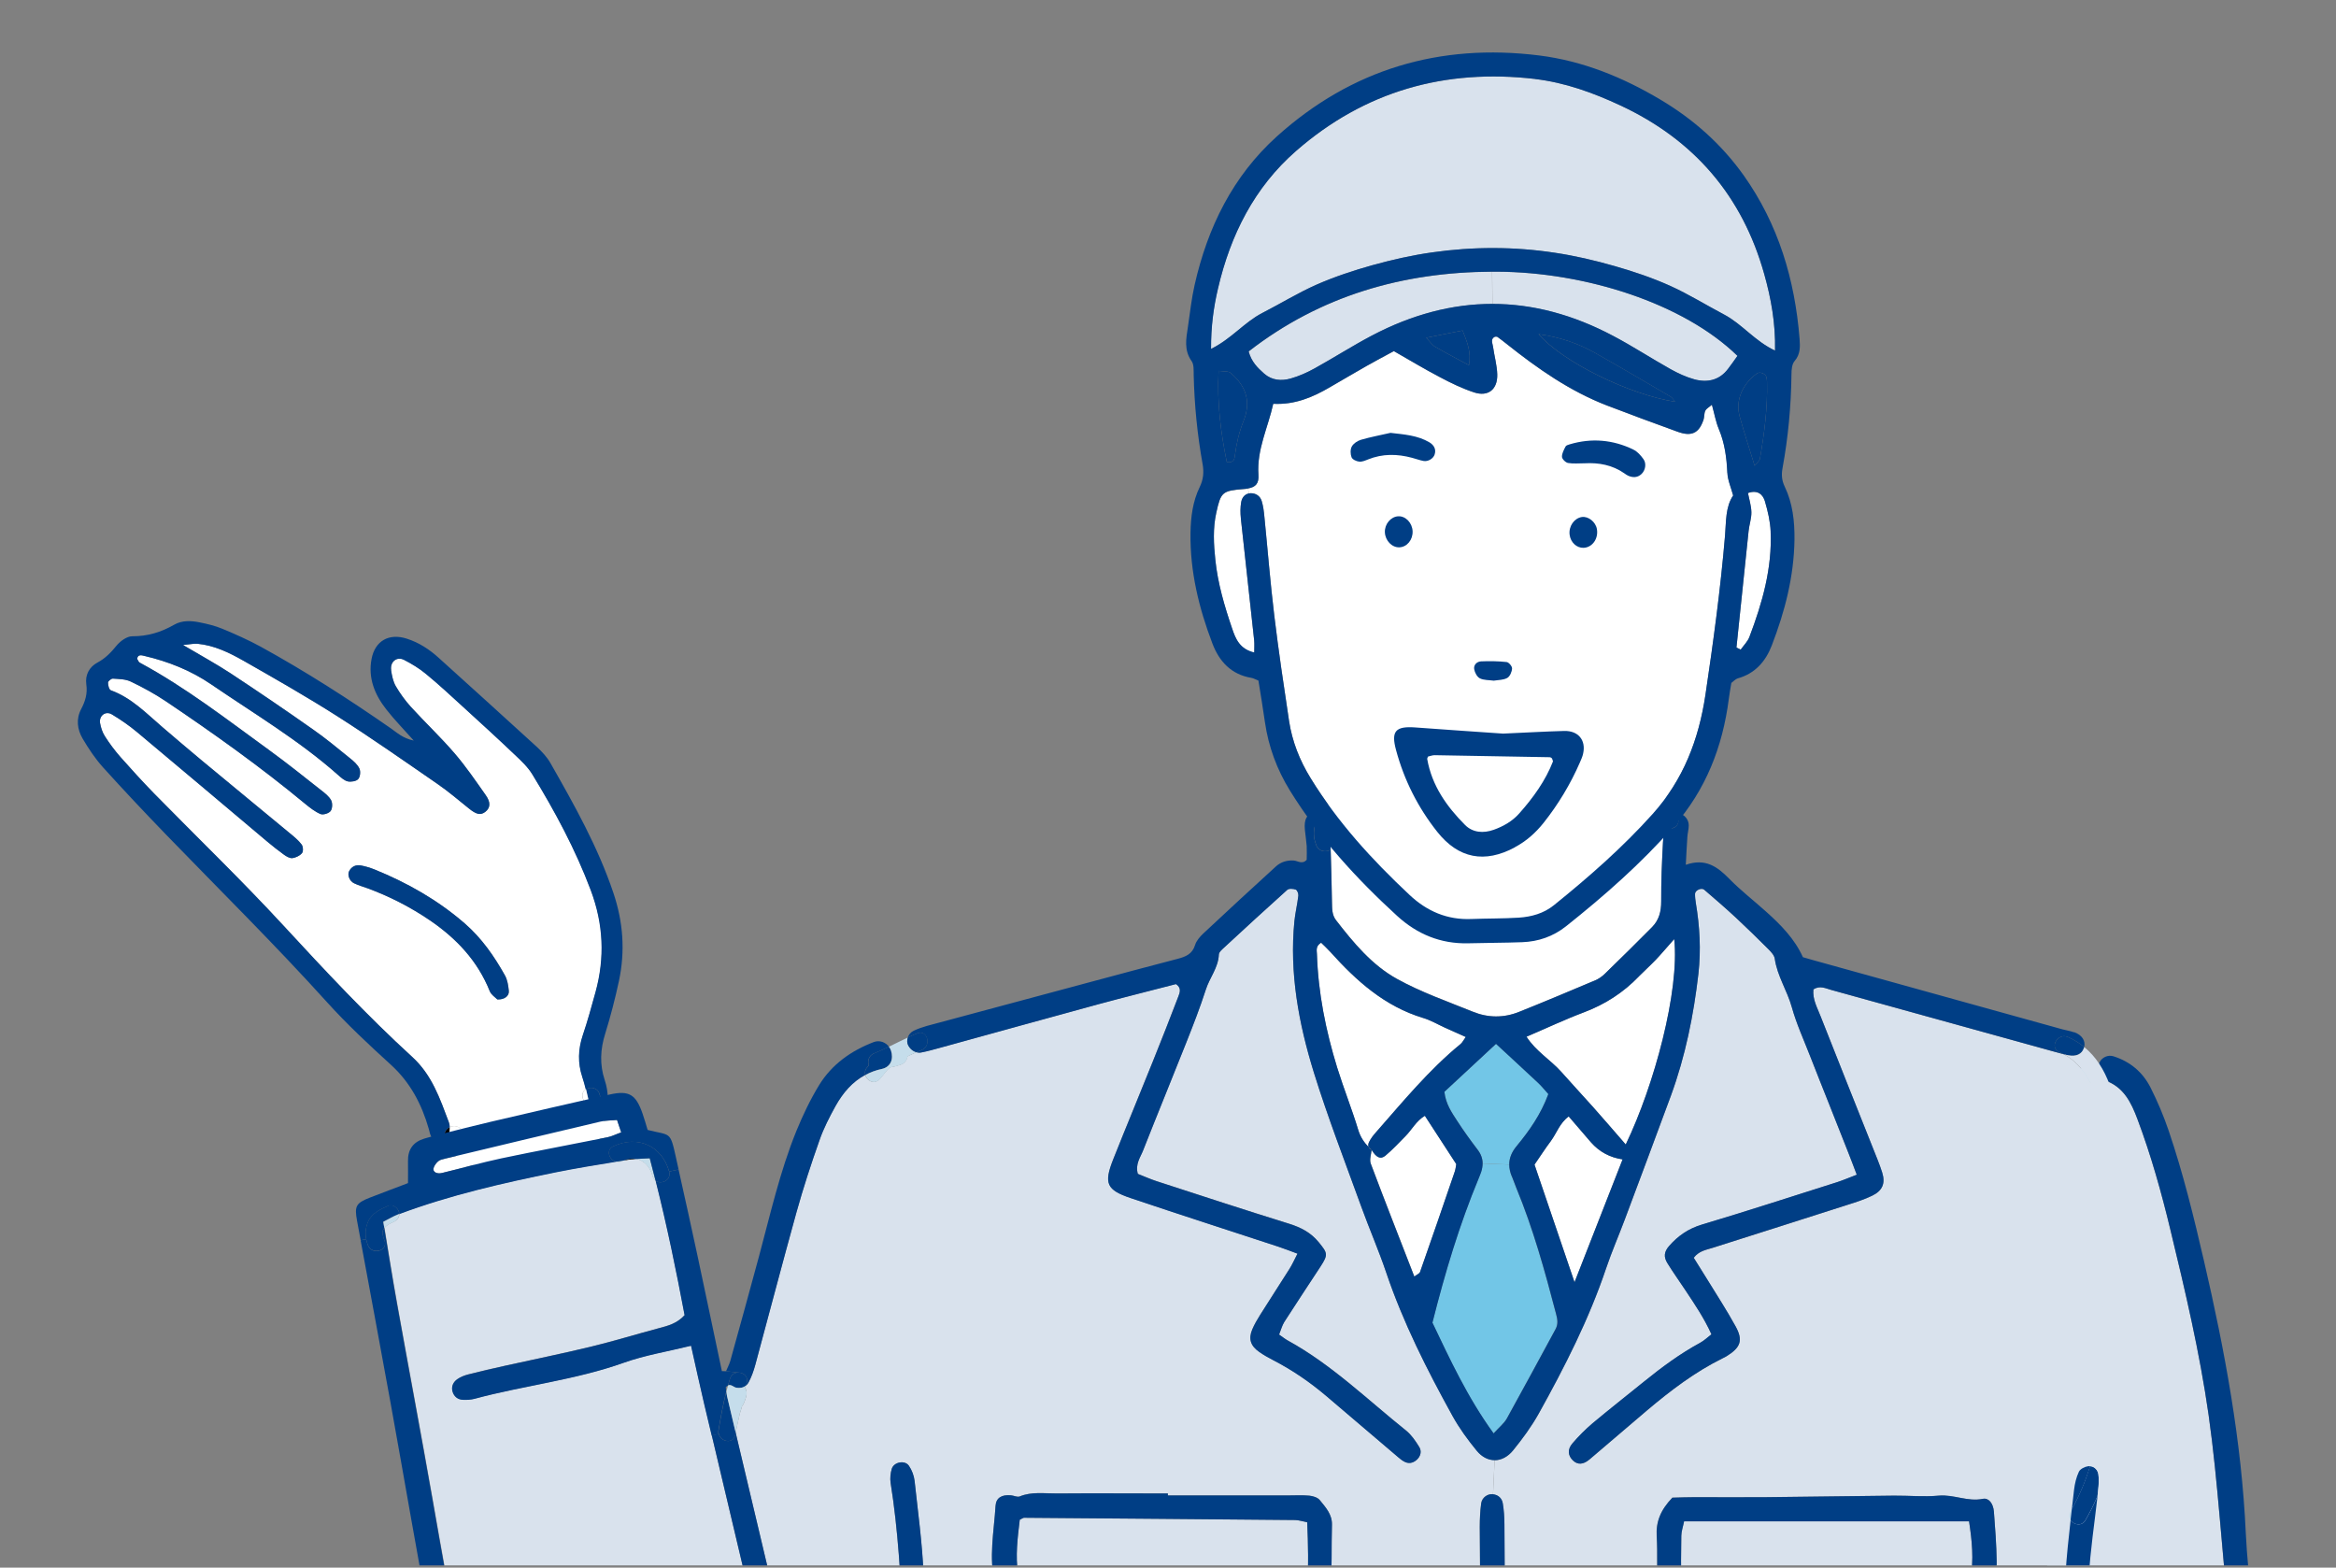 <?xml version="1.0" encoding="UTF-8"?><svg xmlns="http://www.w3.org/2000/svg" xmlns:xlink="http://www.w3.org/1999/xlink" viewBox="0 0 380 255"><rect x="0" y="0" width="380" height="255" fill="#808080" stroke="none"/><defs><style>.h{fill:#fff;}.i{fill:#c5ddeb;}.j{clip-path:url(#e);}.k{fill:none;}.l{fill:#003e85;}.m{fill:#72c6e7;}.n{fill:#d9e2ed;}</style><clipPath id="e"><rect class="k" x=".98" y="-11.19" width="391.3" height="265.82" transform="translate(393.25 243.44) rotate(-180)"/></clipPath></defs><g id="a"/><g id="b"/><g id="c"/><g id="d"><g class="j"><g><g><path class="h" d="M63.66,109.02c-.22-1.38,.91-2.31,2.11-1.69,1.24,.64,2.47,1.38,3.54,2.27,2.08,1.71,4.05,3.54,6.04,5.36,2.84,2.59,5.69,5.19,8.47,7.84,1.02,.96,2.08,1.96,2.8,3.14,3.68,6.02,7.01,12.2,9.51,18.85,2.07,5.51,2.31,10.99,.77,16.59-.65,2.35-1.29,4.7-2.07,7-.76,2.28-.84,4.49-.08,6.79,.22,.66,.4,1.32,.57,2.01-.46,.28-.74,.8-.51,1.48,4.64,14.17-20.08,8.89-19.7,5.86,.16-1.21-1.07-1.59-1.95-1.18,0-.29-.06-.57-.15-.81-1.44-3.83-2.74-7.67-5.94-10.6-7.39-6.75-14.22-14.07-21-21.42-6.78-7.35-14-14.3-21-21.44-1.88-1.93-3.69-3.92-5.48-5.94-.93-1.06-1.78-2.2-2.53-3.38-.4-.62-.65-1.39-.78-2.12-.21-1.21,.89-2.05,1.92-1.43,1.42,.85,2.8,1.8,4.07,2.86,7.09,5.92,14.14,11.89,21.2,17.83,.89,.74,1.79,1.46,2.72,2.13,.4,.29,.95,.61,1.38,.56,.56-.08,1.22-.4,1.56-.82,.23-.28,.18-1.08-.07-1.4-.53-.7-1.24-1.28-1.94-1.85-4.74-3.93-9.5-7.83-14.23-11.76-2.17-1.8-4.32-3.64-6.46-5.47-2.62-2.24-5.03-4.78-8.4-6-.28-.1-.47-.82-.46-1.25,0-.23,.53-.67,.79-.65,1,.07,2.09,.07,2.95,.5,1.96,.94,3.89,1.99,5.69,3.2,7.77,5.23,15.39,10.66,22.61,16.64,.79,.65,1.61,1.3,2.52,1.69,.43,.18,1.35-.1,1.65-.49,.3-.39,.33-1.27,.09-1.74-.35-.65-1-1.15-1.6-1.62-2.82-2.22-5.62-4.47-8.53-6.58-6.85-4.97-13.53-10.17-21.01-14.2-.19-.1-.28-.39-.42-.62,.11-.77,.73-.58,1.15-.48,3.9,.91,7.6,2.38,10.9,4.64,6.98,4.77,14.28,9.1,20.64,14.74,.48,.42,1,.91,1.58,1.04,.53,.11,1.37-.02,1.69-.38,.33-.36,.41-1.25,.19-1.72-.31-.65-.95-1.21-1.53-1.67-1.99-1.61-3.97-3.26-6.07-4.72-4.4-3.1-8.86-6.13-13.35-9.09-2.32-1.52-4.76-2.85-7.74-4.61,1.22-.11,1.8-.25,2.35-.2,2.75,.26,5.19,1.46,7.52,2.78,5.13,2.92,10.25,5.84,15.23,9.01,5.51,3.51,10.87,7.27,16.25,10.98,1.79,1.23,3.45,2.65,5.14,4.01,1.23,1,1.92,1.16,2.7,.55,.8-.64,.9-1.51,.05-2.71-1.62-2.3-3.21-4.64-5.04-6.77-2.25-2.62-4.78-5.01-7.12-7.57-.94-1.04-1.78-2.2-2.48-3.4-.43-.75-.61-1.68-.75-2.56Zm-3.91,35.45c3.61,1.33,7.01,3.07,10.19,5.23,4.31,2.94,7.76,6.58,9.74,11.52,.24,.61,.94,1.04,1.23,1.35,1.16,.07,1.95-.58,1.87-1.36-.09-.87-.22-1.81-.64-2.55-1.75-3.13-3.79-6.06-6.53-8.44-4.39-3.81-9.36-6.63-14.72-8.8-.71-.28-1.45-.5-2.2-.64-.83-.14-1.51,.19-1.9,.96-.3,.61,.08,1.59,.81,1.94,.68,.33,1.42,.54,2.14,.8Z"/><path d="M72.33,185.39c.28-.18,.52-.4,.62-.64,.16-.41,.24-.92,.22-1.4-.44,.21-.79,.6-.86,1.18-.04,.29-.03,.58,.02,.86Z"/><path class="l" d="M82.77,161.2c-.09-.87-.22-1.81-.64-2.55-1.75-3.13-3.79-6.06-6.53-8.44-4.39-3.81-9.36-6.63-14.72-8.8-.71-.28-1.45-.5-2.2-.64-.83-.14-1.51,.19-1.9,.96-.3,.61,.08,1.59,.81,1.94,.68,.33,1.42,.54,2.14,.8,3.61,1.33,7.01,3.07,10.19,5.23,4.31,2.94,7.76,6.58,9.74,11.52,.24,.61,.94,1.04,1.23,1.35,1.16,.07,1.95-.58,1.87-1.36Z"/><path class="l" d="M97.51,177.92c-.35-1.05-1.49-1.18-2.19-.73,.23,.96,.45,1.97,.72,3.06,.62,.02,1.41,.25,1.99,0,0,0,.03,0,.04-.03-.11-.72-.3-1.49-.56-2.29Z"/><path class="h" d="M98.04,180.23c-.58,.26-1.37,.03-1.99,0-.27-1.08-.49-2.1-.72-3.06-.46,.28-.74,.8-.51,1.48,4.64,14.17-20.08,8.89-19.7,5.86,.16-1.21-1.07-1.59-1.95-1.18,.02,.49-.07,.99-.22,1.4-.09,.23-.34,.46-.62,.64,1.23,6.94,28.04,9.35,25.75-5.18,0,.02-.03,.02-.04,.03Z"/><path class="l" d="M95.33,177.19c.7-.45,1.84-.32,2.19,.73,.26,.8,.45,1.57,.56,2.29,.42-.22,.79-1.01,.79-1.53,0-1-.18-2.04-.5-2.99-.84-2.54-.72-5,.08-7.55,.87-2.81,1.61-5.67,2.23-8.55,1.04-4.86,.7-9.62-.91-14.38-2.52-7.47-6.35-14.28-10.22-21.07-.55-.98-1.38-1.86-2.21-2.64-5.29-4.84-10.63-9.66-15.96-14.48-1.53-1.39-3.24-2.51-5.23-3.14-2.87-.92-5.16,.36-5.71,3.32-.59,3.12,.53,5.83,2.42,8.22,1.25,1.61,2.69,3.07,4.44,5.04-1.81-.38-2.72-1.29-3.7-1.97-6.85-4.77-13.86-9.26-21.16-13.28-2.02-1.1-4.13-2.04-6.27-2.93-1.17-.49-2.43-.79-3.68-1.04-1.4-.29-2.89-.35-4.14,.37-2.14,1.23-4.34,1.9-6.86,1.89-.85,0-1.93,.79-2.53,1.52-.9,1.11-1.82,2.07-3.1,2.75-1.36,.73-2.03,2.04-1.82,3.55,.22,1.5-.17,2.75-.84,4.03-.85,1.61-.63,3.3,.24,4.79,.97,1.65,2.05,3.27,3.33,4.69,3.35,3.71,6.78,7.35,10.26,10.95,8.73,9.02,17.68,17.85,26.12,27.19,3.26,3.61,6.84,6.96,10.44,10.23,3.16,2.88,5.01,6.42,6.16,10.43,.14,.49,.21,1.05,.51,1.42,.28,.36,.87,.76,1.23,.68,.26-.05,.57-.17,.83-.34-.05-.28-.06-.57-.02-.86,.07-.58,.42-.97,.86-1.18,0-.29-.06-.57-.15-.81-1.44-3.83-2.74-7.67-5.94-10.6-7.39-6.75-14.22-14.07-21-21.42-6.78-7.35-14-14.3-21-21.44-1.88-1.93-3.69-3.92-5.48-5.94-.93-1.06-1.78-2.2-2.53-3.38-.4-.62-.65-1.39-.78-2.12-.21-1.21,.89-2.05,1.92-1.43,1.42,.85,2.8,1.8,4.07,2.86,7.09,5.92,14.14,11.89,21.2,17.83,.89,.74,1.79,1.46,2.72,2.13,.4,.29,.95,.61,1.38,.56,.56-.08,1.22-.4,1.56-.82,.23-.28,.18-1.08-.07-1.4-.53-.7-1.24-1.28-1.94-1.85-4.74-3.93-9.5-7.83-14.23-11.76-2.17-1.8-4.32-3.64-6.46-5.47-2.62-2.24-5.03-4.78-8.4-6-.28-.1-.47-.82-.46-1.25,0-.23,.53-.67,.79-.65,1,.07,2.09,.07,2.95,.5,1.96,.94,3.89,1.99,5.69,3.2,7.77,5.23,15.39,10.66,22.61,16.64,.79,.65,1.61,1.3,2.52,1.69,.43,.18,1.35-.1,1.65-.49,.3-.39,.33-1.27,.09-1.74-.35-.65-1-1.15-1.6-1.62-2.82-2.22-5.62-4.47-8.53-6.58-6.85-4.97-13.53-10.17-21.01-14.2-.19-.1-.28-.39-.42-.62,.11-.77,.73-.58,1.15-.48,3.9,.91,7.6,2.38,10.9,4.64,6.98,4.77,14.28,9.1,20.64,14.74,.48,.42,1,.91,1.58,1.04,.53,.11,1.37-.02,1.69-.38,.33-.36,.41-1.25,.19-1.72-.31-.65-.95-1.21-1.53-1.67-1.99-1.61-3.97-3.26-6.07-4.72-4.4-3.1-8.86-6.13-13.35-9.09-2.32-1.52-4.76-2.85-7.74-4.61,1.22-.11,1.8-.25,2.35-.2,2.75,.26,5.19,1.46,7.52,2.78,5.13,2.92,10.25,5.84,15.23,9.01,5.51,3.51,10.87,7.27,16.25,10.98,1.79,1.23,3.45,2.65,5.14,4.01,1.23,1,1.92,1.16,2.7,.55,.8-.64,.9-1.51,.05-2.71-1.62-2.3-3.21-4.64-5.04-6.77-2.25-2.62-4.78-5.01-7.12-7.57-.94-1.04-1.78-2.2-2.48-3.4-.43-.75-.61-1.68-.75-2.56-.22-1.38,.91-2.31,2.11-1.69,1.24,.64,2.47,1.38,3.54,2.27,2.08,1.71,4.05,3.54,6.04,5.36,2.84,2.59,5.69,5.19,8.47,7.84,1.02,.96,2.08,1.96,2.8,3.14,3.68,6.02,7.01,12.2,9.51,18.85,2.07,5.51,2.31,10.99,.77,16.59-.65,2.35-1.29,4.7-2.07,7-.76,2.28-.84,4.49-.08,6.79,.22,.66,.4,1.32,.57,2.01Z"/></g><g><path class="n" d="M336.23,313.99c.72-30.25-1.06-60.36-1.32-90.58-.07-8.61-.44-17.27-.1-25.88,.22-5.68-.27-19.12,6.23-21.9,.31-.13,.52-.33,.64-.55,.06,.07,.12,.15,.19,.21,.19,.18,.37,.39,.6,.48,2.98,1.05,4.21,3.57,5.22,6.27,2.21,5.88,3.9,11.92,5.37,18.03,2.41,9.96,4.76,19.94,6.21,30.1,.79,5.57,1.32,11.19,1.82,16.82,.83,9.31,1.67,18.63,2.27,27.97,.54,8.3,.86,16.64,1.08,24.97,.31,11.4,.44,22.81,.65,34.21,.02,1.28,.06,2.57,.22,3.83,.07,.55,.23,1.1,.44,1.62-.83,.04-1.6,.69-1.21,1.68,1.24,3.22,1.92,6.58,2.5,9.97,.05,.28,.16,.5,.32,.66,.23,5.19,.47,10.38,.7,15.57l-34.51,.1c.96-17.85,2.25-35.7,2.68-53.56Z"/><path class="i" d="M333.59,277.56c-.41-24.9-1.75-49.78-1.69-74.69,.02-6.41,.3-12.87,1.54-19.17,.76-3.83,2.24-8.81,6.18-10.49,.64-.28,1.26-.07,1.67,.34-.07,.55,.06,1.11,.37,1.53-.12,.22-.33,.42-.64,.55-6.5,2.79-6.01,16.23-6.23,21.9-.34,8.6,.03,17.26,.1,25.88,.26,30.23,2.04,60.34,1.32,90.58-.43,17.87-1.73,35.71-2.68,53.56h-2.58c1.88-29.96,3.13-59.96,2.63-89.99Z"/><path d="M341.3,173.54c-.07,.55,.06,1.11,.37,1.53,.23-.49,.05-1.11-.37-1.53Z"/><path class="l" d="M366.36,339.63c-.02-1.54,2.51-1.96,2.75-.37,.02,.13,.03,.25,.05,.37h0v.05c.03,.2,.05,.38,.08,.58,.11-.18,.21-.37,.28-.59,.12-.35,.09-.76,.06-.38-.84-9.31-.41-17.92-.68-26.49-.28-8.59-.37-17.18-.81-25.76-.46-8.83-1.23-17.64-1.88-26.46-.27-3.7-.71-7.4-.88-11.11-.68-15.05-3.42-29.76-6.81-44.38-1.65-7.12-3.38-14.22-5.73-21.14-.82-2.41-1.82-4.79-2.97-7.06-1.26-2.49-3.32-4.22-6.02-5.07-.91-.28-1.87,.18-2.27,.98-.12,.23-.19,.49-.21,.74,.42,.42,.61,1.05,.37,1.53,.06,.07,.12,.15,.19,.21,.19,.18,.37,.39,.6,.48,2.98,1.05,4.21,3.57,5.22,6.27,2.21,5.88,3.9,11.92,5.37,18.03,2.41,9.96,4.76,19.94,6.21,30.1,.79,5.57,1.32,11.19,1.82,16.82,.83,9.31,1.67,18.63,2.27,27.97,.54,8.3,.86,16.64,1.08,24.97,.31,11.4,.44,22.81,.65,34.21,.02,1.28,.06,2.57,.22,3.83,.07,.55,.23,1.1,.44,1.62,.21-.02,.41,0,.61,.08v-.02Z"/></g><g><path class="h" d="M81.57,188.42c5.74-1.21,11.51-2.27,17.26-3.43,.71-.14,1.38-.5,2.23-.79-.25-.76-.45-1.33-.68-2.02-.98,.09-1.88,.07-2.72,.27-8.44,1.98-16.87,4.01-25.3,6.03-.37,.08-.79,.18-1.07,.41-.34,.3-.66,.72-.77,1.15-.13,.59,.52,.96,1.38,.76,3.23-.78,6.42-1.69,9.66-2.38Z"/><path class="h" d="M264.46,186.17c4.63-9.61,8.78-24.97,7.89-33.42-1.35,1.52-2.16,2.49-3.02,3.39-.89,.93-1.84,1.78-2.74,2.69-2.53,2.63-5.5,4.54-8.93,5.83-3.11,1.17-6.13,2.6-9.34,3.97,1.52,2.37,3.9,3.75,5.67,5.73,1.69,1.92,3.45,3.79,5.15,5.7,1.78,2,3.53,4.04,5.32,6.1Z"/><path class="h" d="M252.29,185.59c-.92,1.22-1.74,2.51-2.67,3.85,2.09,6.14,4.17,12.26,6.51,19.13,2.81-7.16,5.3-13.56,7.82-19.98q-3.1-.45-5.15-2.78c-1.17-1.34-2.32-2.69-3.62-4.21-1.46,1.07-1.95,2.71-2.89,3.98Z"/><path class="h" d="M230.07,207.64c.43-.33,.85-.48,.94-.75,1.91-5.43,3.79-10.89,5.65-16.34,.12-.35,.16-.74,.24-1.2-1.65-2.53-3.31-5.09-5.11-7.86-1.42,.85-2.1,2.25-3.13,3.29-1.08,1.08-2.11,2.22-3.29,3.2-.79,.66-1.49,.29-2.24-.94-.07,.74-.37,1.58-.14,2.22,2.29,6.1,4.68,12.16,7.09,18.38Z"/><path class="h" d="M223.8,184.21c4.39-4.99,8.62-10.16,13.8-14.4,.28-.23,.45-.6,.83-1.13-1.21-.54-2.32-1.04-3.42-1.53-1.16-.53-2.29-1.2-3.5-1.56-6.27-1.89-10.89-6.05-15.12-10.76-.48-.53-1.01-1.01-1.49-1.49-.92,.57-.7,1.26-.68,1.85,.2,6.31,1.44,12.45,3.29,18.46,1.06,3.41,2.4,6.75,3.44,10.18,.35,1.13,.93,1.99,1.68,2.76-.1-.25-.07-.54,.07-.81,.28-.56,.66-1.08,1.09-1.55Z"/><path class="h" d="M216.47,138.19c.1,2.85,.16,5.7,.21,8.56,.03,1.03-.02,2.04,.67,2.93,2.84,3.67,5.85,7.3,9.91,9.54,3.9,2.16,8.17,3.65,12.32,5.33,2.47,1.01,5.03,1.04,7.52,.04,4.15-1.66,8.29-3.4,12.41-5.14,.57-.24,1.13-.63,1.58-1.08,2.57-2.5,5.13-5.01,7.65-7.56,1.14-1.15,1.51-2.55,1.5-4.2-.02-3.2,.12-6.41,.29-9.6,.04-.81,.17-1.63,.35-2.43-.27-.15-.5-.4-.62-.78-5.59-17.25-57.18-6.23-53.4,2.99,.26,.64,.03,1.13-.39,1.4Z"/><path class="m" d="M245.94,191.39c-.29-.68-.43-1.34-.43-1.96l-4.35-.17c0,.44-.08,.9-.23,1.37-.12,.36-.28,.72-.42,1.08-3.1,7.46-5.43,15.18-7.51,23.44,2.8,5.86,5.67,12.11,9.95,18.01,.89-.98,1.7-1.61,2.16-2.43,2.67-4.81,5.27-9.66,7.9-14.49,.48-.86,.34-1.65,.09-2.57-1.81-6.93-3.72-13.84-6.47-20.48-.24-.59-.44-1.2-.69-1.79Z"/><path class="m" d="M245.51,189.42c0-1.05,.39-2.03,1.21-3.01,2.03-2.47,3.9-5.08,5.15-8.45-.64-.71-1.11-1.31-1.66-1.82-2.23-2.09-4.48-4.15-6.85-6.35-2.89,2.68-5.67,5.27-8.4,7.8,.22,1.98,1.19,3.36,2.08,4.73,1.04,1.61,2.17,3.17,3.33,4.69,.55,.72,.81,1.46,.81,2.24l4.35,.17Z"/><path class="n" d="M103.53,334.56c.34-.07,.69-.14,1.03-.12,4.91,.29,8.97-1.7,12.71-4.62,4.46-3.47,8.72-7.17,12.47-11.42,2.49-2.82,4.95-5.68,7.4-8.54l-3.45-2.94c-.42,.5-.99,.72-1.69,.65-1.02-.1-1.66-.95-1.66-2.21,0-.38,.04-.78,.11-1.15,.61-3.09,.21-6.14-.3-9.17-.46-2.78-1.1-5.54-1.75-8.28-4.19-17.76-8.41-35.51-12.61-53.27-.4-1.69-.81-3.38-1.21-5.08-.74-3.1-1.4-6.22-2.15-9.53-3.83,.94-7.51,1.53-10.96,2.77-7.89,2.81-16.23,3.69-24.26,5.86-.61,.17-1.27,.19-1.9,.16-.86-.03-1.45-.55-1.68-1.34-.24-.81,.11-1.55,.78-2.01,.51-.36,1.13-.6,1.74-.76,1.98-.51,3.97-.97,5.98-1.41,4.63-1.03,9.28-1.96,13.88-3.08,3.73-.9,7.41-2.03,11.11-3.02,1.49-.4,2.97-.74,4.26-2.14-1.37-7.25-2.86-14.52-4.71-21.86-.23-.16-.41-.41-.51-.76-.42-1.53-1.4-2.55-2.66-2.79-.46,.02-.9,.07-1.34,.13-.22,.04-.45,.08-.67,.11-.08,.03-.18,.07-.27,.11-.35,.16-.68,.18-.98,.08-3.28,.53-6.56,1.07-9.81,1.72-8.62,1.75-17.19,3.7-25.46,6.79,0,.63-.44,1.11-1.03,1.36-.51,.21-1.05,.49-1.39,.92,.7,4.23,1.34,8.31,2.08,12.39,1.9,10.6,3.9,21.17,5.76,31.77,2.96,16.92,6.01,33.82,10.05,50.51,1.39,5.73,2.88,11.44,4.52,17.09,1.95,6.75,4.98,12.91,10.53,17.53,.97,.81,1.84,1.79,2.66,2.78,.35,.43,.63,.93,.83,1.45,1.51,.5,3.06,.85,4.58,1.27Z"/><path class="n" d="M165.88,247.19c-.36,3-.73,5.91-.27,8.85,.55,3.53,1.69,4.61,5.27,4.74,7.42,.26,14.82,.46,22.24,.68,3.96,.12,7.92,.28,11.88,.34,1.53,.02,3.07-.1,4.56-.38,2.14-.39,2.9-1.23,3.06-3.31,.26-3.43,.17-6.86,.02-10.48-.79-.16-1.37-.36-1.96-.37-14.7-.14-29.41-.25-44.11-.37-.11,0-.22,.09-.69,.32Z"/><path class="n" d="M154.8,368.06l86.58-.25c-.13-25.71-.25-51.42-.39-77.13-.07-14.1-.2-28.21-.28-42.31,0-1.27,.06-2.56,.23-3.83,.14-.98,1.08-1.6,1.93-1.49l.26-5.55c-1.04,0-2.07-.51-2.9-1.52-1.46-1.78-2.84-3.66-3.95-5.67-4.15-7.52-8.03-15.17-10.79-23.34-1.23-3.64-2.78-7.17-4.08-10.78-2.62-7.23-5.4-14.4-7.68-21.73-2.47-7.99-4-16.18-3.17-24.63,.14-1.39,.48-2.76,.64-4.15,.04-.33-.19-.91-.42-.99-.41-.15-1.11-.2-1.38,.04-3.43,3.08-6.83,6.2-10.2,9.32-.37,.35-.91,.78-.93,1.2-.09,2.14-1.5,3.77-2.12,5.71-.94,2.92-2.06,5.79-3.19,8.64-2.31,5.84-4.7,11.64-7,17.49-.45,1.15-1.32,2.24-.87,3.84,.94,.37,1.98,.84,3.05,1.19,7.19,2.34,14.36,4.69,21.58,6.93,1.9,.6,3.49,1.41,4.78,2.98,1.46,1.79,1.58,2.01,.31,3.97-1.96,3-3.96,5.99-5.89,9.01-.38,.61-.56,1.35-.85,2.06,.58,.4,.98,.73,1.42,.97,7.14,3.92,12.94,9.61,19.24,14.65,.87,.7,1.54,1.7,2.14,2.67,.42,.68,.24,1.5-.41,2.08-.64,.57-1.37,.69-2.11,.25-.34-.19-.63-.44-.92-.68-3.9-3.32-7.8-6.66-11.71-9.97-2.65-2.24-5.5-4.2-8.58-5.79-.79-.41-1.59-.85-2.32-1.37-1.41-.99-1.76-2.13-1.11-3.66,.35-.82,.81-1.61,1.29-2.37,1.57-2.5,3.18-4.96,4.75-7.45,.46-.73,.81-1.51,1.31-2.49-1.16-.43-2.1-.8-3.06-1.12-8.02-2.64-16.07-5.22-24.07-7.92-3.95-1.33-4.39-2.4-2.85-6.29,2.13-5.36,4.35-10.68,6.49-16.03,1.39-3.44,2.74-6.9,4.07-10.37,.26-.69,.63-1.47-.35-2.12-4.14,1.08-8.36,2.12-12.56,3.26-8.53,2.32-17.04,4.69-25.56,7.03-1.11,.3-2.22,.63-3.35,.84-.25,.05-.5,.03-.75-.04-.5,.22-.98,.45-1.46,.68-.07,.52-.39,1.05-.95,1.28-.6,.24-1.23,.39-1.86,.51-.65,.46-1.04,1.2-1.73,1.93-.86,.92-2.09,.24-2.33-.7-2.09,1.11-3.62,2.9-4.83,5.06-.99,1.79-1.94,3.64-2.61,5.56-1.37,3.86-2.64,7.76-3.74,11.71-2.3,8.27-4.47,16.58-6.71,24.86-.27,.98-.62,1.96-1.1,2.84-.11,.2-.24,.37-.41,.49-.04,.14-.07,.28-.12,.42,.08,.11,.13,.22,.17,.33,.22,.7-.14,1.5-.39,2.13-.07,.18-.17,.33-.28,.45-.11,.48-.31,1-.37,1.21-.24,1.04-.47,2.08-.68,3.12,3.73,15.73,7.47,31.45,11.17,47.19,1.35,5.73,2.56,11.5,3.73,17.27,.57,2.8,.47,5.62-.36,8.38-.13,.43-.31,.79-.53,1.05l3.45,2.94c2.38-2.79,4.76-5.58,7.14-8.38,.99-1.17,1.8-2.5,2.7-3.73,.87-1.2,1.16-2.49,1.1-3.97-.42-9.74-.71-19.48-1.18-29.22-.38-7.81-.78-15.62-2.02-23.36-.11-.73-.02-1.54,.18-2.25,.32-1.14,2.14-1.5,2.8-.52,.48,.7,.82,1.6,.92,2.45,.54,4.97,1.22,9.93,1.45,14.92,.87,19.73,1.6,39.47,2.36,59.2,.51,13.59,.84,27.18,1.53,40.75,.21,4.11,.45,8.22,.7,12.33Zm7.05-110.51c-1.03-4.2-.16-8.41,.1-12.61,.08-1.31,.99-1.84,2.45-1.73,.5,.04,1.07,.35,1.46,.2,1.98-.82,4.05-.47,6.07-.49,6.02-.05,12.03,0,18.05,0v.32h19.58c1.15,0,2.31-.07,3.45,.04,.59,.06,1.35,.3,1.69,.73,.94,1.17,2.02,2.3,1.97,4.02-.1,3.58,.02,7.17-.2,10.74-.21,3.53-2.07,5.62-5.56,6.42-1.85,.41-3.8,.65-5.69,.63-9.6-.18-19.2-.46-28.79-.73-2.56-.07-5.12-.2-7.67-.4-2.47-.19-4.38-1.47-5.6-3.56-.64-1.08-1.03-2.34-1.33-3.56Z"/><path class="n" d="M273.5,249.81c-.04,2.68-.08,5.38,.03,8.06,.1,2.48,.68,3.23,3.05,3.72,1.73,.37,3.54,.51,5.32,.48,9.09-.17,18.18-.45,27.27-.66,2.04-.06,4.1,.02,6.14-.06,3.31-.12,4.61-1.25,5.21-4.45,.6-3.19,.26-6.33-.21-9.43h-46.36c-.18,.91-.44,1.62-.45,2.34Z"/><path class="n" d="M245.33,367.8l85.4-.24c.97-12.8,1.73-25.6,2.09-38.44,.37-13.46,.93-26.91,1.51-40.36,.47-10.89,1.01-21.77,1.66-32.66,.18-2.96,.5-5.89,.83-8.84-.25-.38-.31-.87-.02-1.38,.07-.13,.16-.27,.23-.4,.11-1.05,.23-2.09,.36-3.14,.11-1,.36-2.04,.79-2.94,.22-.45,.97-.82,1.52-.89,.1,0,.21-.02,.3,0,3.56-11.61,1.68-24.72,1.77-36.64,.06-8.41,2.99-25.43-6.03-30.37-.64-.16-1.25-.35-1.88-.51-11.97-3.31-23.94-6.63-35.91-9.94-.95-.26-1.92-.8-2.96-.1-.17,1.6,.63,2.97,1.17,4.37,2.81,7.16,5.68,14.29,8.51,21.43,.52,1.31,1.07,2.61,1.5,3.96,.56,1.77,.07,2.97-1.62,3.79-1.26,.61-2.62,1.05-3.96,1.47-7.31,2.35-14.64,4.67-21.96,7-1.05,.34-2.23,.48-3.11,1.63,.72,1.16,1.4,2.23,2.06,3.3,1.61,2.62,3.29,5.2,4.77,7.89,1.22,2.24,.79,3.4-1.42,4.78-.21,.14-.45,.25-.67,.36-4.53,2.23-8.49,5.25-12.32,8.48-3.13,2.65-6.24,5.32-9.36,7.98-1.04,.88-1.95,.92-2.73,.16-.79-.78-.91-1.77-.06-2.76,.99-1.16,2.09-2.26,3.25-3.25,2.75-2.3,5.58-4.52,8.37-6.78,2.89-2.34,5.87-4.55,9.15-6.33,.64-.35,1.18-.87,1.84-1.38-1.18-2.62-2.69-4.84-4.17-7.07-.98-1.5-2.04-2.95-2.98-4.48-.66-1.05-.55-1.88,.26-2.81,1.45-1.66,3.14-2.83,5.34-3.49,7.37-2.2,14.67-4.58,22-6.9,.95-.31,1.89-.71,3.19-1.21-.56-1.46-.95-2.53-1.38-3.6-1.04-2.62-2.08-5.24-3.11-7.86-1.04-2.62-2.09-5.24-3.11-7.86-1.02-2.63-2.21-5.21-2.96-7.91-.75-2.71-2.38-5.09-2.78-7.91-.08-.56-.61-1.12-1.05-1.56-1.72-1.72-3.46-3.42-5.24-5.08-1.69-1.57-3.44-3.08-5.19-4.58-.44-.38-1.48,.09-1.49,.66-.01,.51,.05,1.01,.13,1.51,.64,3.82,.85,7.64,.42,11.49-.78,6.77-2.12,13.41-4.47,19.83-2.48,6.72-4.99,13.44-7.51,20.16-.99,2.64-2.12,5.23-3.02,7.89-2.79,8.3-6.74,16.06-10.98,23.68-1.18,2.11-2.64,4.1-4.17,5.98-.87,1.07-1.94,1.6-3,1.6l-.26,5.55c.88,.1,1.44,.67,1.58,1.46,.19,1.12,.26,2.28,.27,3.43,.08,11.79,.13,23.59,.19,35.39,.14,28.15,.28,56.3,.42,84.46Zm26.72-124.19c1.19-.03,2.46-.08,3.72-.08,3.85,0,7.7,.04,11.54,0,6.93-.07,13.85-.18,20.77-.25,2.44-.02,4.89,.22,7.3,0,2.45-.22,4.71,1.03,7.17,.52,.96-.2,1.69,.75,1.8,2.08,.21,2.68,.41,5.37,.45,8.06,.03,1.39-.21,2.82-.49,4.19-.94,4.69-3.75,7.03-8.57,7.16-2.31,.07-4.62,0-6.93,.06-9.23,.22-18.45,.5-27.68,.65-1.9,.03-3.85-.18-5.7-.61-4.01-.95-5.6-2.91-5.81-7.01-.14-2.82,.04-5.64-.13-8.45-.14-2.34,.57-4.25,2.54-6.31Z"/><path class="l" d="M63.16,196.13c-1.23,.52-2.69,1.23-3.27,2.54-.43,.97-.51,1.93-.33,2.89,.07,.33,.16,.65,.28,.97,.64,1.67,3.35,.95,2.71-.75-.21-.55-.51-1.31-.16-1.87,.04-.06,.08-.11,.12-.16-.06-.34-.11-.67-.17-1.02,.92-.46,1.66-.92,2.45-1.22,.05-.02,.09-.04,.14-.05,0-.12,0-.23-.05-.37-.19-.66-1.02-1.27-1.73-.98Z"/><path class="i" d="M62.35,198.74c.06,.35,.11,.68,.17,1.02,.35-.43,.89-.71,1.39-.92,.59-.25,1.04-.74,1.03-1.36-.05,0-.09,.03-.14,.05-.79,.3-1.53,.76-2.45,1.22Z"/><path class="l" d="M98.11,331.84c-.81-.99-1.68-1.96-2.66-2.78-5.56-4.63-8.58-10.78-10.53-17.53-1.64-5.66-3.12-11.36-4.52-17.09-4.04-16.69-7.1-33.59-10.05-50.51-1.86-10.6-3.86-21.17-5.76-31.77-.74-4.08-1.37-8.16-2.08-12.39-.05,.05-.08,.1-.12,.16-.35,.56-.06,1.32,.16,1.87,.64,1.7-2.08,2.42-2.71,.75-.12-.33-.21-.65-.28-.97l-.9,.17c1.62,8.77,3.26,17.53,4.85,26.31,2.31,12.74,4.45,25.5,6.89,38.21,2.93,15.23,6.11,30.41,10.36,45.33,.98,3.43,2.46,6.73,3.8,10.05,1.17,2.88,3.02,5.34,5.17,7.57,1.59,1.65,3.18,3.3,4.77,4.96-.6-1.1,.78-2.39,2-1.82,.79,.37,1.61,.68,2.43,.94-.2-.52-.49-1.02-.83-1.45Z"/><path class="i" d="M101.46,188.77c-.42,.07-.83,.13-1.25,.2,.3,.09,.64,.08,.98-.08,.09-.05,.19-.08,.27-.11Z"/><path d="M101.46,188.77c.22-.04,.45-.08,.67-.11,.44-.07,.88-.11,1.34-.13-.61-.12-1.29-.05-2.01,.24Z"/><path class="i" d="M105.7,188.4c-.79,.05-1.52,.07-2.23,.12,1.26,.23,2.24,1.25,2.66,2.79,.1,.35,.29,.6,.51,.76-.31-1.23-.63-2.44-.95-3.67Z"/><path class="l" d="M108.85,190.56c-1.19-4.22-5.14-5.95-9.08-4.11-1.29,.61-.67,2.23,.44,2.52,.42-.07,.83-.13,1.25-.2,.72-.29,1.4-.36,2.01-.24,.7-.06,1.43-.08,2.23-.12,.33,1.23,.64,2.44,.95,3.67,.93,.65,2.59-.1,2.2-1.51Z"/><path class="l" d="M72.36,188.48c-.37,.08-.79,.18-1.07,.41-.34,.3-.66,.72-.77,1.15-.13,.59,.52,.96,1.38,.76,3.23-.78,6.42-1.69,9.66-2.38,5.74-1.21,11.51-2.27,17.26-3.43,.71-.14,1.38-.5,2.23-.79-.25-.76-.45-1.33-.68-2.02-.98,.09-1.88,.07-2.72,.27-8.44,1.98-16.87,4.01-25.3,6.03Zm38.03,1.75l-1.53,.34c-1.19-4.22-5.14-5.95-9.08-4.11-1.29,.61-.67,2.23,.44,2.52-3.28,.53-6.56,1.07-9.81,1.72-8.62,1.75-17.19,3.7-25.46,6.79,0-.12,0-.23-.05-.37-.19-.66-1.02-1.27-1.73-.98-1.23,.52-2.69,1.23-3.27,2.54-.43,.97-.51,1.93-.33,2.89l-.9,.17c-.2-1.06-.39-2.11-.59-3.17-.44-2.38-.17-2.88,2.09-3.76,2-.78,4.03-1.53,6.2-2.36,0-1.26,.02-2.4,0-3.54-.05-1.93,.84-3.16,2.68-3.71,.85-.25,1.72-.49,2.59-.7,2.73-.69,5.46-1.39,8.2-2.03,6.48-1.51,12.97-3.03,19.47-4.46,3.05-.66,4.13,.06,5.19,3.06,.33,.94,.6,1.9,.85,2.73,3.71,.94,3.65,.14,4.57,4.31,.16,.71,.32,1.42,.47,2.13Z"/><path class="l" d="M118.76,224.23c.21-.68,.78-.97,1.34-.97l-2-.21c-.22,0-.45,0-.67-.02-1.33-6.26-2.63-12.52-3.97-18.78-1.01-4.69-2.03-9.35-3.08-14.02l-1.53,.34c.39,1.4-1.27,2.15-2.2,1.51,1.85,7.33,3.35,14.61,4.71,21.86-1.28,1.4-2.77,1.74-4.26,2.14-3.7,.99-7.38,2.12-11.11,3.02-4.6,1.11-9.25,2.05-13.88,3.08-2,.44-3.99,.91-5.98,1.41-.61,.16-1.23,.4-1.74,.76-.66,.46-1.02,1.2-.78,2.01,.23,.79,.82,1.31,1.68,1.34,.63,.03,1.29,0,1.9-.16,8.03-2.17,16.37-3.05,24.26-5.86,3.45-1.23,7.13-1.82,10.96-2.77,.75,3.31,1.41,6.42,2.15,9.53,.4,1.69,.8,3.39,1.21,5.08l1.12-.26c-.05-.18-.06-.38-.02-.59,.36-2.12,.74-4.25,1.27-6.32-.03-.23-.06-.47-.08-.7,.12-.14,.24-.22,.36-.27,.09-.37,.21-.75,.33-1.12Z"/><path class="l" d="M119.68,233.03c-.47-1.97-.93-3.95-1.4-5.92-.06-.26-.09-.52-.11-.79-.53,2.08-.92,4.2-1.27,6.32-.04,.21-.03,.41,.02,.59,.3,1.32,2.37,1.73,2.69,.16,.03-.12,.05-.24,.07-.36Z"/><path class="l" d="M119.78,225.73c.61,.1,1.17,0,1.57-.36,.04-.13,.08-.26,.12-.39,.34-1.05-.52-1.72-1.37-1.72-.56,0-1.12,.29-1.34,.97-.12,.37-.23,.75-.33,1.12,.51-.23,.91,.31,1.35,.37Z"/><path class="i" d="M121.35,225.37c-.4,.35-.96,.46-1.57,.36-.44-.07-.84-.61-1.35-.37-.1,.32-.19,.65-.27,.97,.02,.26,.06,.52,.11,.79,.47,1.97,.94,3.95,1.4,5.92,.22-1.05,.44-2.09,.68-3.12,.06-.21,.25-.73,.37-1.21,.11-.12,.21-.27,.28-.45,.25-.64,.62-1.43,.39-2.13-.04-.11-.09-.22-.17-.33,.05-.14,.08-.28,.12-.42Z"/><path class="l" d="M130.84,280.22c-3.69-15.74-7.44-31.46-11.17-47.19-.03,.12-.05,.24-.07,.36-.32,1.57-2.39,1.16-2.69-.16l-1.12,.26c4.2,17.76,8.42,35.51,12.61,53.27,.65,2.74,1.29,5.5,1.75,8.28,.5,3.03,.91,6.09,.3,9.17-.08,.38-.11,.77-.11,1.15,0,1.26,.64,2.1,1.66,2.21,.7,.06,1.27-.15,1.69-.65,.23-.26,.4-.62,.53-1.05,.83-2.76,.94-5.58,.36-8.38-1.17-5.77-2.38-11.54-3.73-17.27Z"/><path class="l" d="M142.19,171.35c.81-.34,1.62-.71,2.41-1.09-.54-.73-1.52-1.1-2.45-.76-3.69,1.41-6.83,3.63-8.9,7-1.46,2.39-2.68,4.96-3.74,7.56-2.65,6.56-4.2,13.45-6.03,20.25-1.54,5.7-3.1,11.37-4.68,17.05-.17,.59-.47,1.13-.7,1.69l2,.21c.85,0,1.71,.67,1.37,1.72-.05,.13-.09,.26-.12,.39,.17-.12,.3-.29,.41-.49,.49-.88,.83-1.86,1.1-2.84,2.24-8.28,4.42-16.59,6.71-24.86,1.1-3.95,2.38-7.85,3.74-11.71,.67-1.92,1.62-3.77,2.61-5.56,1.21-2.16,2.74-3.95,4.83-5.06-.11-.41-.04-.88,.34-1.28,.08-.08,.16-.19,.23-.28-.25-.67-.02-1.59,.85-1.95Z"/><path class="l" d="M143.45,173.87c1.41-.31,1.94-1.6,1.48-3-.07-.22-.19-.43-.33-.62-.79,.38-1.6,.76-2.41,1.09-.87,.37-1.1,1.28-.85,1.95-.08,.09-.15,.2-.23,.28-.38,.4-.46,.87-.34,1.28,.8-.44,1.7-.78,2.69-.99Z"/><path class="i" d="M147.63,171.84c.48-.23,.96-.47,1.46-.68-.61-.16-1.14-.65-1.4-1.24-.15-.36-.15-.77,0-1.16-1.03,.48-2.05,1-3.08,1.5,.14,.19,.25,.39,.33,.62,.47,1.4-.06,2.69-1.48,3-.99,.21-1.89,.55-2.69,.99,.24,.94,1.47,1.62,2.33,.7,.69-.73,1.08-1.47,1.73-1.93,.64-.12,1.26-.27,1.86-.51,.56-.23,.88-.76,.95-1.28Z"/><path class="l" d="M149.95,170.79c1.65-.68,.93-3.4-.75-2.71-.51,.21-1.02,.44-1.52,.68-.14,.39-.14,.8,0,1.16,.26,.6,.79,1.08,1.4,1.24,.28-.13,.57-.25,.86-.37Z"/><path class="l" d="M212.65,247.62c-.79-.16-1.37-.36-1.96-.37-14.7-.14-29.41-.25-44.11-.37-.11,0-.22,.09-.69,.32-.36,3-.73,5.91-.27,8.85,.55,3.53,1.69,4.61,5.27,4.74,7.42,.26,14.82,.46,22.24,.68,3.96,.12,7.92,.28,11.88,.34,1.53,.02,3.07-.1,4.56-.38,2.14-.39,2.9-1.23,3.06-3.31,.26-3.43,.17-6.86,.02-10.48Zm3.84,11.15c-.21,3.53-2.07,5.62-5.56,6.42-1.85,.41-3.8,.65-5.69,.63-9.6-.18-19.2-.46-28.79-.73-2.56-.07-5.12-.2-7.67-.4-2.47-.19-4.38-1.47-5.6-3.56-.64-1.08-1.03-2.34-1.33-3.56-1.03-4.2-.16-8.41,.1-12.61,.08-1.31,.99-1.84,2.45-1.73,.5,.04,1.07,.35,1.46,.2,1.98-.82,4.05-.47,6.07-.49,6.02-.05,12.03,0,18.05,0v.32h19.58c1.15,0,2.31-.07,3.45,.04,.59,.06,1.35,.3,1.69,.73,.94,1.17,2.02,2.3,1.97,4.02-.1,3.58,.02,7.17-.2,10.74Z"/><path class="l" d="M214.84,132.29c-1.13,1.65-1.44,3.41-.69,5.25,.42,1.02,1.63,1.13,2.32,.66,0-.35-.02-.7-.03-1.05-.04-1.02-.15-2.06-.36-3.05-.21-.93-.65-1.54-1.23-1.81Z"/><path class="h" d="M271.12,133.61c.21-.76,.88-1.25,1.56-1.33-6.7-16.44-50.33-10.93-57.84,0,.59,.26,1.03,.88,1.23,1.81,.21,.99,.33,2.03,.36,3.05,0,.35,.03,.7,.03,1.05,.42-.27,.65-.77,.39-1.4-3.78-9.22,47.81-20.24,53.4-2.99,.12,.37,.35,.63,.62,.78,.07-.33,.16-.65,.24-.96Z"/><path class="l" d="M272.69,132.28c-.68,.08-1.36,.57-1.56,1.33-.08,.32-.17,.64-.24,.96,.96,.57,2.53-.17,2.09-1.53-.08-.26-.18-.51-.29-.77Z"/><path class="l" d="M241,290.69c-.07-14.1-.2-28.21-.28-42.31,0-1.27,.06-2.56,.23-3.83,.14-.98,1.08-1.6,1.93-1.49,.88,.1,1.44,.67,1.58,1.46,.19,1.12,.26,2.28,.27,3.43,.08,11.79,.13,23.59,.19,35.39,.14,28.15,.28,56.3,.42,84.46h-3.95c-.13-25.7-.25-51.41-.39-77.12Z"/><path class="l" d="M320.31,247.47h-46.36c-.18,.91-.44,1.62-.45,2.34-.04,2.68-.08,5.38,.03,8.06,.1,2.48,.68,3.23,3.05,3.72,1.73,.37,3.54,.51,5.32,.48,9.09-.17,18.18-.45,27.27-.66,2.04-.06,4.1,.02,6.14-.06,3.31-.12,4.61-1.25,5.21-4.45,.6-3.19,.26-6.33-.21-9.43Zm-11.48,17.88c-9.23,.22-18.45,.5-27.68,.65-1.9,.03-3.85-.18-5.7-.61-4.01-.95-5.6-2.91-5.81-7.01-.14-2.82,.04-5.64-.13-8.45-.14-2.34,.57-4.25,2.54-6.31,1.19-.03,2.46-.08,3.72-.08,3.85,0,7.7,.04,11.54,0,6.93-.07,13.85-.18,20.77-.25,2.44-.02,4.89,.22,7.3,0,2.45-.22,4.71,1.03,7.17,.52,.96-.2,1.69,.75,1.8,2.08,.21,2.68,.41,5.37,.45,8.06,.03,1.39-.21,2.82-.49,4.19-.94,4.69-3.75,7.03-8.57,7.16-2.31,.07-4.62,0-6.93,.06Z"/><path class="i" d="M336.82,247.26c.06-.6,.14-1.2,.21-1.79-.07,.13-.16,.27-.23,.4-.29,.51-.23,1,.02,1.38Z"/><path class="l" d="M339.04,170.31c-.78-.65-1.66-1.19-2.65-1.63-1.65-.72-3.07,1.7-1.42,2.43,.26,.12,.52,.24,.77,.38,.23,.07,.48,.12,.72,.17,1.27,.25,2.19-.2,2.52-1.14,.03-.07,.05-.15,.06-.21Z"/><path class="l" d="M238.44,168.68c-1.21-.54-2.32-1.04-3.42-1.53-1.16-.53-2.29-1.2-3.5-1.56-6.27-1.89-10.89-6.05-15.12-10.76-.48-.53-1.01-1.01-1.49-1.49-.92,.57-.7,1.26-.68,1.85,.2,6.31,1.44,12.45,3.29,18.46,1.06,3.41,2.4,6.75,3.44,10.18,.35,1.13,.93,1.99,1.68,2.76,.07,.18,.22,.34,.47,.46,0,0,0,0,0,0-.07,.74-.37,1.58-.14,2.22,2.29,6.1,4.68,12.16,7.09,18.38,.43-.33,.85-.48,.94-.75,1.91-5.43,3.79-10.89,5.65-16.34,.12-.35,.16-.74,.24-1.2-1.65-2.53-3.31-5.09-5.11-7.86-1.42,.85-2.1,2.25-3.13,3.29-1.08,1.08-2.11,2.22-3.29,3.2-.79,.66-1.49,.29-2.24-.94v-.02c-.17-.15-.33-.29-.48-.45-.1-.25-.07-.54,.07-.81,.28-.56,.66-1.08,1.09-1.55,4.39-4.99,8.62-10.16,13.8-14.4,.28-.23,.45-.6,.83-1.13Zm7.5,22.71c-.29-.68-.43-1.34-.43-1.96,0-1.05,.39-2.03,1.21-3.01,2.03-2.47,3.9-5.08,5.15-8.45-.64-.71-1.11-1.31-1.66-1.82-2.23-2.09-4.48-4.15-6.85-6.35-2.89,2.68-5.67,5.27-8.4,7.8,.22,1.98,1.19,3.36,2.08,4.73,1.04,1.61,2.17,3.17,3.33,4.69,.55,.72,.81,1.46,.81,2.24,0,.44-.08,.9-.23,1.37-.12,.36-.28,.72-.42,1.08-3.1,7.46-5.43,15.18-7.51,23.44,2.8,5.86,5.67,12.11,9.95,18.01,.89-.98,1.7-1.61,2.16-2.43,2.67-4.81,5.27-9.66,7.9-14.49,.48-.86,.34-1.65,.09-2.57-1.81-6.93-3.72-13.84-6.47-20.48-.24-.59-.44-1.2-.69-1.79Zm9.24-9.78c-1.46,1.07-1.95,2.71-2.89,3.98-.92,1.22-1.74,2.51-2.67,3.85,2.09,6.14,4.17,12.26,6.51,19.13,2.81-7.16,5.3-13.56,7.82-19.98q-3.1-.45-5.15-2.78c-1.17-1.34-2.32-2.69-3.62-4.21Zm11.41-22.77c-2.53,2.63-5.5,4.54-8.93,5.83-3.11,1.17-6.13,2.6-9.34,3.97,1.52,2.37,3.9,3.75,5.67,5.73,1.69,1.92,3.45,3.79,5.15,5.7,1.78,2,3.53,4.04,5.32,6.1,4.63-9.61,8.78-24.97,7.89-33.42-1.35,1.52-2.16,2.49-3.02,3.39-.89,.93-1.84,1.78-2.74,2.69Zm70.81,9.05c1.29,.47,1.88,1.4,1.64,2.42-.78-.65-1.66-1.19-2.65-1.63-1.65-.72-3.07,1.7-1.42,2.43,.26,.12,.52,.24,.77,.38-.64-.16-1.25-.35-1.88-.51-11.97-3.31-23.94-6.63-35.91-9.94-.95-.26-1.92-.8-2.96-.1-.17,1.6,.63,2.97,1.17,4.37,2.81,7.16,5.68,14.29,8.51,21.43,.52,1.31,1.07,2.61,1.5,3.96,.56,1.77,.07,2.97-1.62,3.79-1.26,.61-2.62,1.05-3.96,1.47-7.31,2.35-14.64,4.67-21.96,7-1.05,.34-2.23,.48-3.11,1.63,.72,1.16,1.4,2.23,2.06,3.3,1.61,2.62,3.29,5.2,4.77,7.89,1.22,2.24,.79,3.4-1.42,4.78-.21,.14-.45,.25-.67,.36-4.53,2.23-8.49,5.25-12.32,8.48-3.13,2.65-6.24,5.32-9.36,7.98-1.04,.88-1.95,.92-2.73,.16-.79-.78-.91-1.77-.06-2.76,.99-1.16,2.09-2.26,3.25-3.25,2.75-2.3,5.58-4.52,8.37-6.78,2.89-2.34,5.87-4.55,9.15-6.33,.64-.35,1.18-.87,1.84-1.38-1.18-2.62-2.69-4.84-4.17-7.07-.98-1.5-2.04-2.95-2.98-4.48-.66-1.05-.55-1.88,.26-2.81,1.45-1.66,3.14-2.83,5.34-3.49,7.37-2.2,14.67-4.58,22-6.9,.95-.31,1.89-.71,3.19-1.21-.56-1.46-.95-2.53-1.38-3.6-1.04-2.62-2.08-5.24-3.11-7.86-1.04-2.62-2.09-5.24-3.11-7.86-1.02-2.63-2.21-5.21-2.96-7.91-.75-2.71-2.38-5.09-2.78-7.91-.08-.56-.61-1.12-1.05-1.56-1.72-1.72-3.46-3.42-5.24-5.08-1.69-1.57-3.44-3.08-5.19-4.58-.44-.38-1.48,.09-1.49,.66-.01,.51,.05,1.01,.13,1.51,.64,3.82,.85,7.64,.42,11.49-.78,6.77-2.12,13.41-4.47,19.83-2.48,6.72-4.99,13.44-7.51,20.16-.99,2.64-2.12,5.23-3.02,7.89-2.79,8.3-6.74,16.06-10.98,23.68-1.18,2.11-2.64,4.1-4.17,5.98-.87,1.07-1.94,1.6-3,1.6-1.04,0-2.07-.51-2.9-1.52-1.46-1.78-2.84-3.66-3.95-5.67-4.15-7.52-8.03-15.17-10.79-23.34-1.23-3.64-2.78-7.17-4.08-10.78-2.62-7.23-5.4-14.4-7.68-21.73-2.47-7.99-4-16.18-3.17-24.63,.14-1.39,.48-2.76,.64-4.15,.04-.33-.19-.91-.42-.99-.41-.15-1.11-.2-1.38,.04-3.43,3.08-6.83,6.2-10.2,9.32-.37,.35-.91,.78-.93,1.2-.09,2.14-1.5,3.77-2.12,5.71-.94,2.92-2.06,5.79-3.19,8.64-2.31,5.84-4.7,11.64-7,17.49-.45,1.15-1.32,2.24-.87,3.84,.94,.37,1.98,.84,3.05,1.19,7.19,2.34,14.36,4.69,21.58,6.93,1.9,.6,3.49,1.41,4.78,2.98,1.46,1.79,1.58,2.01,.31,3.97-1.96,3-3.96,5.99-5.89,9.01-.38,.61-.56,1.35-.85,2.06,.58,.4,.98,.73,1.42,.97,7.14,3.92,12.94,9.61,19.24,14.65,.87,.7,1.54,1.7,2.14,2.67,.42,.68,.24,1.5-.41,2.08-.64,.57-1.37,.69-2.11,.25-.34-.19-.63-.44-.92-.68-3.9-3.32-7.8-6.66-11.71-9.97-2.65-2.24-5.5-4.2-8.58-5.79-.79-.41-1.59-.85-2.32-1.37-1.41-.99-1.76-2.13-1.11-3.66,.35-.82,.81-1.61,1.29-2.37,1.57-2.5,3.18-4.96,4.75-7.45,.46-.73,.81-1.51,1.31-2.49-1.16-.43-2.1-.8-3.06-1.12-8.02-2.64-16.07-5.22-24.07-7.92-3.95-1.33-4.39-2.4-2.85-6.29,2.13-5.36,4.35-10.68,6.49-16.03,1.39-3.44,2.74-6.9,4.07-10.37,.26-.69,.63-1.47-.35-2.12-4.14,1.08-8.36,2.12-12.56,3.26-8.53,2.32-17.04,4.69-25.56,7.03-1.11,.3-2.22,.63-3.35,.84-.25,.05-.5,.03-.75-.04,.28-.13,.57-.25,.86-.37,1.65-.68,.93-3.4-.75-2.71-.51,.21-1.02,.44-1.52,.68,.14-.45,.48-.87,.95-1.1,.68-.33,1.42-.58,2.15-.79,9.02-2.43,18.06-4.85,27.08-7.27,4.58-1.23,9.16-2.46,13.74-3.65,1.3-.34,2.38-.78,2.82-2.24,.21-.69,.78-1.35,1.32-1.86,3.93-3.67,7.87-7.33,11.86-10.95,.77-.69,1.75-1,2.84-.94,.68,.04,1.4,.7,2.14-.12,0-.7,.04-1.47,0-2.23-.07-.9-.21-1.79-.3-2.67-.15-1.64,.3-2.5,1.4-2.75,.42-.09,.81-.07,1.16,.1-1.13,1.65-1.44,3.41-.69,5.25,.42,1.02,1.63,1.13,2.32,.66,.1,2.85,.16,5.7,.21,8.56,.03,1.03-.02,2.04,.67,2.93,2.84,3.67,5.85,7.3,9.91,9.54,3.9,2.16,8.17,3.65,12.32,5.33,2.47,1.01,5.03,1.04,7.52,.04,4.15-1.66,8.29-3.4,12.41-5.14,.57-.24,1.13-.63,1.58-1.08,2.57-2.5,5.13-5.01,7.65-7.56,1.14-1.15,1.51-2.55,1.5-4.2-.02-3.2,.12-6.41,.29-9.6,.04-.81,.17-1.63,.35-2.43,.96,.57,2.53-.17,2.09-1.53-.08-.26-.18-.51-.29-.77,.18-.02,.35-.02,.51,.02,.85,.18,1.56,1.02,1.54,1.96,0,.63-.2,1.26-.23,1.9-.1,1.38-.16,2.77-.25,4.49,3.18-1.12,5.14,.31,7.05,2.26,1.88,1.92,4.02,3.57,6.02,5.37,2.39,2.14,4.63,4.41,5.98,7.4,.55,.16,1.03,.31,1.52,.44,13.57,3.77,27.14,7.54,40.72,11.3,.62,.17,1.26,.25,1.85,.48Z"/><path class="l" d="M337.04,245.47c1.26-2.24,2.23-4.57,2.96-6.97-.09-.02-.2,0-.3,0-.55,.07-1.31,.44-1.52,.89-.43,.9-.67,1.94-.79,2.94-.12,1.05-.24,2.09-.36,3.14Z"/><path class="l" d="M339.23,247.29c.75-1.29,1.4-2.6,1.97-3.94,.04-.3,.07-.61,.1-.91,.09-.88,.17-1.79,.04-2.65-.11-.71-.65-1.25-1.35-1.3-.74,2.39-1.7,4.72-2.96,6.97-.07,.59-.15,1.19-.21,1.79,.49,.79,1.8,1.09,2.41,.04Z"/><path class="n" d="M341.21,243.36c5.74-13.42,2.97-28.91,3.39-43.17,.24-8.45,2.1-23.62-5.56-29.88,0,.06-.03,.14-.06,.21-.34,.95-1.25,1.39-2.52,1.14-.24-.05-.49-.1-.72-.17,9.02,4.94,6.09,21.96,6.03,30.37-.08,11.92,1.8,25.03-1.77,36.64,.7,.05,1.23,.59,1.35,1.3,.13,.86,.06,1.77-.04,2.65-.03,.3-.07,.61-.1,.91Z"/><path class="l" d="M332.83,329.11c.37-13.46,.93-26.91,1.51-40.36,.47-10.89,1.01-21.77,1.66-32.66,.18-2.96,.5-5.89,.83-8.84,.49,.79,1.8,1.09,2.41,.04,.75-1.29,1.4-2.6,1.97-3.94-.49,4.41-1.18,8.81-1.42,13.23-.86,15.88-1.63,31.76-2.29,47.65-.81,19.34-1.04,38.71-2.48,58.03-.13,1.76-.25,3.52-.38,5.28h-3.9c.97-12.78,1.73-25.59,2.09-38.43Z"/><path class="l" d="M150.92,367.33c-1.07-14.97-1.65-29.95-2.01-44.95-.12-4.87-.21-9.74-.38-14.62-.05-1.22,.14-2.52-.78-3.93-.72,.79-1.33,1.41-1.88,2.07-3.59,4.18-7.15,8.41-10.75,12.57-4.29,4.96-8.97,9.52-14.1,13.6-1.61,1.27-3.25,2.52-5,3.58-3.36,2.05-7.02,3.06-11,2.78-.69-.05-1.35-.16-1.9-.55,.97,.05,1.96,0,2.97-.1,1.78-.2,1.8-3,0-2.81-.32,.04-.64,.06-.96,.08-.02,0-.04-.03-.07-.04-.51-.16-1.02-.31-1.53-.45,.34-.07,.69-.14,1.03-.12,4.91,.29,8.97-1.7,12.71-4.62,4.46-3.47,8.72-7.17,12.47-11.42,2.49-2.82,4.95-5.68,7.4-8.54,2.38-2.79,4.76-5.58,7.14-8.38,.99-1.17,1.8-2.5,2.7-3.73,.87-1.2,1.16-2.49,1.1-3.97-.42-9.74-.71-19.48-1.18-29.22-.38-7.81-.78-15.62-2.02-23.36-.11-.73-.02-1.54,.18-2.25,.32-1.14,2.14-1.5,2.8-.52,.48,.7,.82,1.6,.92,2.45,.54,4.97,1.22,9.93,1.45,14.92,.87,19.73,1.6,39.47,2.36,59.2,.51,13.59,.84,27.18,1.53,40.75,.21,4.11,.45,8.22,.7,12.33h-3.83c-.02-.24-.03-.49-.05-.73Z"/></g><g><path class="l" d="M202.28,68.51c1.24-3.08,.51-5.63-2.08-7.84-.38-.33-1.14-.22-1.97-.34-.27,5.21,.36,10.07,1.34,14.85,1.22,.15,1.25-.61,1.32-1.15,.25-1.9,.67-3.72,1.39-5.53Z"/><path class="l" d="M232,54.94c.65,.66,.97,1.19,1.45,1.46,1.72,1,3.49,1.92,5.51,3.01,.38-2.15-.26-3.69-1.04-5.65-2.12,.42-3.82,.76-5.92,1.18Z"/><path class="l" d="M259.47,57.4c-2.79-1.57-5.78-2.58-9.18-3.05,3.87,4.5,14.66,9.81,22.23,11.01-.3-.35-.47-.67-.74-.83-4.1-2.39-8.17-4.8-12.31-7.13Z"/><path class="l" d="M286.29,74.63c.72-4.14,1.26-8.32,1.15-12.54,0-.25-.05-.51-.1-.75-.11-.56-1.08-.93-1.54-.59-2.39,1.74-3.51,4.38-2.81,6.97,.7,2.55,1.53,5.07,2.44,8.04,.44-.55,.8-.81,.86-1.13Z"/><path class="h" d="M288.04,86.45c-.07-1.64-.46-3.29-.92-4.86-.35-1.2-1.23-1.95-2.78-1.39,.2,1.02,.54,2.07,.56,3.12,.02,1-.34,2-.45,3.02-.67,6.32-1.33,12.66-1.98,18.99,.22,.11,.46,.22,.69,.34,.49-.69,1.13-1.31,1.42-2.07,2.1-5.53,3.71-11.17,3.45-17.15Z"/><path class="h" d="M201.86,84.33c-.09-.88-.1-1.8,.06-2.66,.12-.66,.53-1.24,1.24-1.38l-.15-.8c-.2,.04-.42,.07-.65,.08-3.55,.28-3.76,.49-4.51,3.88-.56,2.54-.42,5.09-.15,7.64,.4,3.85,1.49,7.54,2.73,11.17,.56,1.67,1.24,3.36,3.6,3.91,0-.79,.05-1.39-.01-1.97-.72-6.62-1.46-13.24-2.17-19.86Z"/><path class="h" d="M277.1,68.32c-.73,2.15-1.94,2.73-4.16,1.93-3.85-1.4-7.7-2.81-11.52-4.28-6.04-2.33-11.28-6-16.31-10-.5-.4-1-.79-1.52-1.16-.09-.07-.25-.03-.4-.04-.8,.38-.39,1.07-.32,1.62,.21,1.52,.65,3.03,.69,4.54,.06,2.42-1.48,3.65-3.75,2.91-1.93-.63-3.79-1.53-5.59-2.49-2.49-1.3-4.9-2.76-7.48-4.23-1.5,.81-2.96,1.58-4.39,2.39-2,1.14-3.99,2.31-5.99,3.47-2.8,1.64-5.71,2.89-9.24,2.71-.85,3.87-2.69,7.43-2.41,11.52,.1,1.45-.44,2.03-1.7,2.25l.15,.8c.09-.02,.21-.03,.32-.03,.86,0,1.51,.48,1.76,1.24,.26,.84,.37,1.75,.45,2.63,.54,5.36,.96,10.73,1.61,16.07,.69,5.71,1.54,11.42,2.4,17.11,.51,3.33,1.72,6.4,3.5,9.29,4.4,7.16,10,13.29,16.1,19,2.84,2.67,6.15,4.09,10.09,3.92,2.56-.1,5.13-.06,7.69-.22,2.05-.14,4.02-.67,5.7-2.02,5.69-4.59,11.17-9.39,16.07-14.85,4.99-5.56,7.49-12.1,8.58-19.36,1.28-8.62,2.46-17.25,3.19-25.93,.19-2.25,.05-4.64,1.32-6.51-.35-1.31-.89-2.49-.94-3.69-.11-2.45-.42-4.82-1.38-7.11-.49-1.16-.7-2.42-1.13-3.96-.46,.4-.9,.62-1.07,.97-.22,.44-.14,1.01-.3,1.5Z"/><path class="n" d="M282.64,57.89c-8.81-8.57-24.77-13.62-39.1-13.69h-.8l.04,5.25c6.57,0,13.14,1.74,19.7,5.23,3.16,1.67,6.17,3.64,9.3,5.39,1.22,.68,2.52,1.28,3.86,1.65,2.12,.57,4.07,.16,5.49-1.72,.53-.69,1.03-1.41,1.52-2.1Z"/><path class="n" d="M242.73,44.2c-14.52,.06-27.94,3.9-39.61,12.97,.45,1.69,1.46,2.67,2.51,3.6,1.26,1.12,2.82,1.24,4.35,.8,1.34-.38,2.65-.96,3.87-1.64,3.13-1.73,6.15-3.67,9.32-5.34,6.53-3.43,13.07-5.15,19.59-5.15l-.04-5.25Z"/><path class="n" d="M197.01,56.75c3.31-1.63,5.41-4.34,8.33-5.84,2.95-1.51,5.81-3.28,8.85-4.62,2.92-1.28,5.98-2.29,9.05-3.15,3.21-.89,6.47-1.63,9.76-2.09,3.28-.47,6.63-.71,9.95-.7,3.32,0,6.67,.26,9.96,.76,3.28,.49,6.55,1.25,9.74,2.17,3.07,.87,6.13,1.91,9.03,3.21,3.03,1.37,5.87,3.14,8.81,4.69,2.91,1.54,4.97,4.31,8.26,5.85,.09-4.47-.65-8.48-1.75-12.41-3.56-12.74-11.41-21.87-23.39-27.46-4.43-2.07-9.01-3.73-13.9-4.31-14.65-1.71-27.73,1.97-38.89,11.71-6.8,5.94-10.67,13.66-12.7,22.37-.73,3.1-1.15,6.23-1.13,9.83Z"/><path class="l" d="M202.28,68.51c1.24-3.08,.51-5.63-2.08-7.84-.38-.33-1.14-.22-1.97-.34-.27,5.21,.36,10.07,1.34,14.85,1.22,.15,1.25-.61,1.32-1.15,.25-1.9,.67-3.72,1.39-5.53Zm31.17-12.11c1.72,1,3.49,1.92,5.51,3.01,.38-2.15-.26-3.69-1.04-5.65-2.12,.42-3.82,.76-5.92,1.18,.65,.66,.97,1.19,1.45,1.46Zm16.83-2.05c3.87,4.5,14.66,9.81,22.23,11.01-.3-.35-.47-.67-.74-.83-4.1-2.39-8.17-4.8-12.31-7.13-2.79-1.57-5.78-2.58-9.18-3.05Zm-7.55-10.16c-14.52,.06-27.94,3.9-39.61,12.97,.45,1.69,1.46,2.67,2.51,3.6,1.26,1.12,2.82,1.24,4.35,.8,1.34-.38,2.65-.96,3.87-1.64,3.13-1.73,6.15-3.67,9.32-5.34,6.53-3.43,13.07-5.15,19.59-5.15,6.57,0,13.14,1.74,19.7,5.23,3.16,1.67,6.17,3.64,9.3,5.39,1.22,.68,2.52,1.28,3.86,1.65,2.12,.57,4.07,.16,5.49-1.72,.53-.69,1.03-1.41,1.52-2.1-8.81-8.57-24.77-13.62-39.1-13.69h-.8Zm38.25,32.72c-.11-2.45-.42-4.82-1.38-7.11-.49-1.16-.7-2.42-1.13-3.96-.46,.4-.9,.62-1.07,.97-.22,.44-.14,1.01-.3,1.5-.73,2.15-1.94,2.73-4.16,1.93-3.85-1.4-7.7-2.81-11.52-4.28-6.04-2.33-11.28-6-16.31-10-.5-.4-1-.79-1.52-1.16-.09-.07-.25-.03-.4-.04-.8,.38-.39,1.07-.32,1.62,.21,1.52,.65,3.03,.69,4.54,.06,2.42-1.48,3.65-3.75,2.91-1.93-.63-3.79-1.53-5.59-2.49-2.49-1.3-4.9-2.76-7.48-4.23-1.5,.81-2.96,1.58-4.39,2.39-2,1.14-3.99,2.31-5.99,3.47-2.8,1.64-5.71,2.89-9.24,2.71-.85,3.87-2.69,7.43-2.41,11.52,.1,1.45-.44,2.03-1.7,2.25-.2,.04-.42,.07-.65,.08-3.55,.28-3.76,.49-4.51,3.88-.56,2.54-.42,5.09-.15,7.64,.4,3.85,1.49,7.54,2.73,11.17,.56,1.67,1.24,3.36,3.6,3.91,0-.79,.05-1.39-.01-1.97-.72-6.62-1.46-13.24-2.17-19.86-.09-.88-.1-1.8,.06-2.66,.12-.66,.53-1.24,1.24-1.38,.09-.02,.21-.03,.32-.03,.86,0,1.51,.48,1.76,1.24,.26,.84,.37,1.75,.45,2.63,.54,5.36,.96,10.73,1.61,16.07,.69,5.71,1.54,11.42,2.4,17.11,.51,3.33,1.72,6.4,3.5,9.29,4.4,7.16,10,13.29,16.1,19,2.84,2.67,6.15,4.09,10.09,3.92,2.56-.1,5.13-.06,7.69-.22,2.05-.14,4.02-.67,5.7-2.02,5.69-4.59,11.17-9.39,16.07-14.85,4.99-5.56,7.49-12.1,8.58-19.36,1.28-8.62,2.46-17.25,3.19-25.93,.19-2.25,.05-4.64,1.32-6.51-.35-1.31-.89-2.49-.94-3.69ZM249.73,12.84c-14.65-1.71-27.73,1.97-38.89,11.71-6.8,5.94-10.67,13.66-12.7,22.37-.73,3.1-1.15,6.23-1.13,9.83,3.31-1.63,5.41-4.34,8.33-5.84,2.95-1.51,5.81-3.28,8.85-4.62,2.92-1.28,5.98-2.29,9.05-3.15,3.21-.89,6.47-1.63,9.76-2.09,3.28-.47,6.63-.71,9.95-.7,3.32,0,6.67,.26,9.96,.76,3.28,.49,6.55,1.25,9.74,2.17,3.07,.87,6.13,1.91,9.03,3.21,3.03,1.37,5.87,3.14,8.81,4.69,2.91,1.54,4.97,4.31,8.26,5.85,.09-4.47-.65-8.48-1.75-12.41-3.56-12.74-11.41-21.87-23.39-27.46-4.43-2.07-9.01-3.73-13.9-4.31Zm37.39,68.75c-.35-1.2-1.23-1.95-2.78-1.39,.2,1.02,.54,2.07,.56,3.12,.02,1-.34,2-.45,3.02-.67,6.32-1.33,12.66-1.98,18.99,.22,.11,.46,.22,.69,.34,.49-.69,1.13-1.31,1.42-2.07,2.1-5.53,3.71-11.17,3.45-17.15-.07-1.64-.46-3.29-.92-4.86Zm.22-20.25c-.11-.56-1.08-.93-1.54-.59-2.39,1.74-3.51,4.38-2.81,6.97,.7,2.55,1.53,5.07,2.44,8.04,.44-.55,.8-.81,.86-1.13,.72-4.14,1.26-8.32,1.15-12.54,0-.25-.05-.51-.1-.75Zm-4.7,49.03c-.34,.09-.61,.43-1,.72-.14,.83-.3,1.7-.41,2.58-1.01,7.82-3.73,14.81-9.03,20.83-5.28,6-11.23,11.22-17.46,16.18-2.09,1.65-4.48,2.48-7.11,2.58-2.95,.11-5.88,.1-8.83,.18-4.46,.1-8.27-1.48-11.53-4.46-6.65-6.08-12.68-12.68-17.44-20.39-2.12-3.44-3.48-7.12-4.06-11.11-.32-2.26-.7-4.53-1.06-6.77-.48-.19-.81-.39-1.17-.45-3.26-.55-5.21-2.67-6.31-5.57-2.21-5.79-3.66-11.75-3.57-17.99,.04-2.58,.36-5.14,1.5-7.48,.6-1.23,.7-2.42,.47-3.72-.86-4.8-1.34-9.64-1.45-14.52-.02-.76,.06-1.68-.34-2.24-1.27-1.79-.89-3.66-.6-5.56,.34-2.28,.58-4.58,1.09-6.83,2.11-9.35,6.21-17.7,13.39-24.17,12.15-10.93,26.49-15.17,42.65-13.16,7.11,.89,13.62,3.55,19.72,7.18,5.36,3.18,9.94,7.24,13.56,12.33,5.65,7.97,8.32,16.95,9.09,26.58,.09,1.28,.15,2.51-.82,3.63-.43,.5-.5,1.42-.5,2.15-.06,5.14-.53,10.24-1.46,15.29-.19,1.04-.12,1.98,.36,2.97,1.3,2.71,1.62,5.63,1.59,8.61-.08,5.99-1.55,11.67-3.68,17.2-1,2.62-2.73,4.62-5.59,5.4Z"/></g><path class="l" d="M227.45,83.98c-1.22,.07-2.23,1.28-2.17,2.61,.06,1.36,1.16,2.49,2.36,2.44,1.24-.05,2.2-1.22,2.15-2.61-.05-1.36-1.14-2.51-2.34-2.44Z"/><path class="l" d="M219.87,74.4c.14,.35,.79,.65,1.23,.69,.47,.06,.99-.18,1.45-.36,2.36-.95,4.74-.91,7.16-.26,.62,.16,1.21,.39,1.84,.51,.73,.15,1.63-.38,1.83-1.07,.28-.88-.17-1.54-.84-1.95-1.94-1.15-4.11-1.29-6.35-1.55-1.61,.37-3.23,.67-4.81,1.13-.57,.17-1.21,.6-1.48,1.09-.26,.47-.24,1.24-.04,1.76Z"/><path class="l" d="M240.73,110.34c.64,.32,1.47,.27,2.26,.38,.73-.12,1.56-.09,2.19-.44,.44-.24,.76-1,.79-1.54,.03-.35-.53-1.01-.88-1.05-1.37-.15-2.78-.17-4.16-.11-.69,.03-1.24,.58-1.12,1.27,.09,.55,.46,1.25,.92,1.49Z"/><path class="l" d="M232.29,123.07c-.06,.18-.14,.3-.12,.41,.76,4.32,3.17,7.72,6.16,10.72,1.25,1.24,2.96,1.38,4.67,.77,1.58-.57,3.02-1.39,4.14-2.66,2.29-2.57,4.28-5.35,5.49-8.47-.11-.3-.13-.44-.21-.52-.07-.08-.21-.14-.32-.15-6.25-.11-12.49-.23-18.74-.33-.36,0-.74,.16-1.08,.23Zm14.14,14.76c-4.91,2.64-9.17,1.83-12.62-2.51-3.15-3.97-5.39-8.41-6.71-13.3-.84-3.09-.1-3.93,3.15-3.69,5.11,.38,10.22,.72,14.26,1,4.03-.18,6.98-.35,9.92-.43,2.3-.07,3.59,1.49,3.1,3.68-.1,.49-.32,.96-.52,1.43-1.54,3.54-3.53,6.84-5.93,9.86-1.29,1.61-2.81,2.97-4.67,3.95Z"/><path class="l" d="M255.33,86.97c.15,1.25,1.15,2.19,2.29,2.14,1.42-.07,2.42-1.49,2.15-3.05-.2-1.17-1.4-2.12-2.46-1.96-1.24,.2-2.15,1.51-1.98,2.87Z"/><path class="l" d="M265.71,73.13c-3.33-1.61-6.81-1.92-10.38-.85-.24,.07-.57,.17-.66,.35-.26,.53-.61,1.13-.58,1.69,.02,.36,.59,.92,.98,.99,.86,.15,1.76,.05,2.74,.05,2.25-.12,4.46,.26,6.43,1.64,.21,.15,.42,.3,.65,.4,.76,.32,1.49,.3,2.12-.28,.65-.59,.86-1.72,.33-2.44-.43-.6-.98-1.23-1.63-1.54Z"/></g></g></g><g id="f"/><g id="g"/></svg>